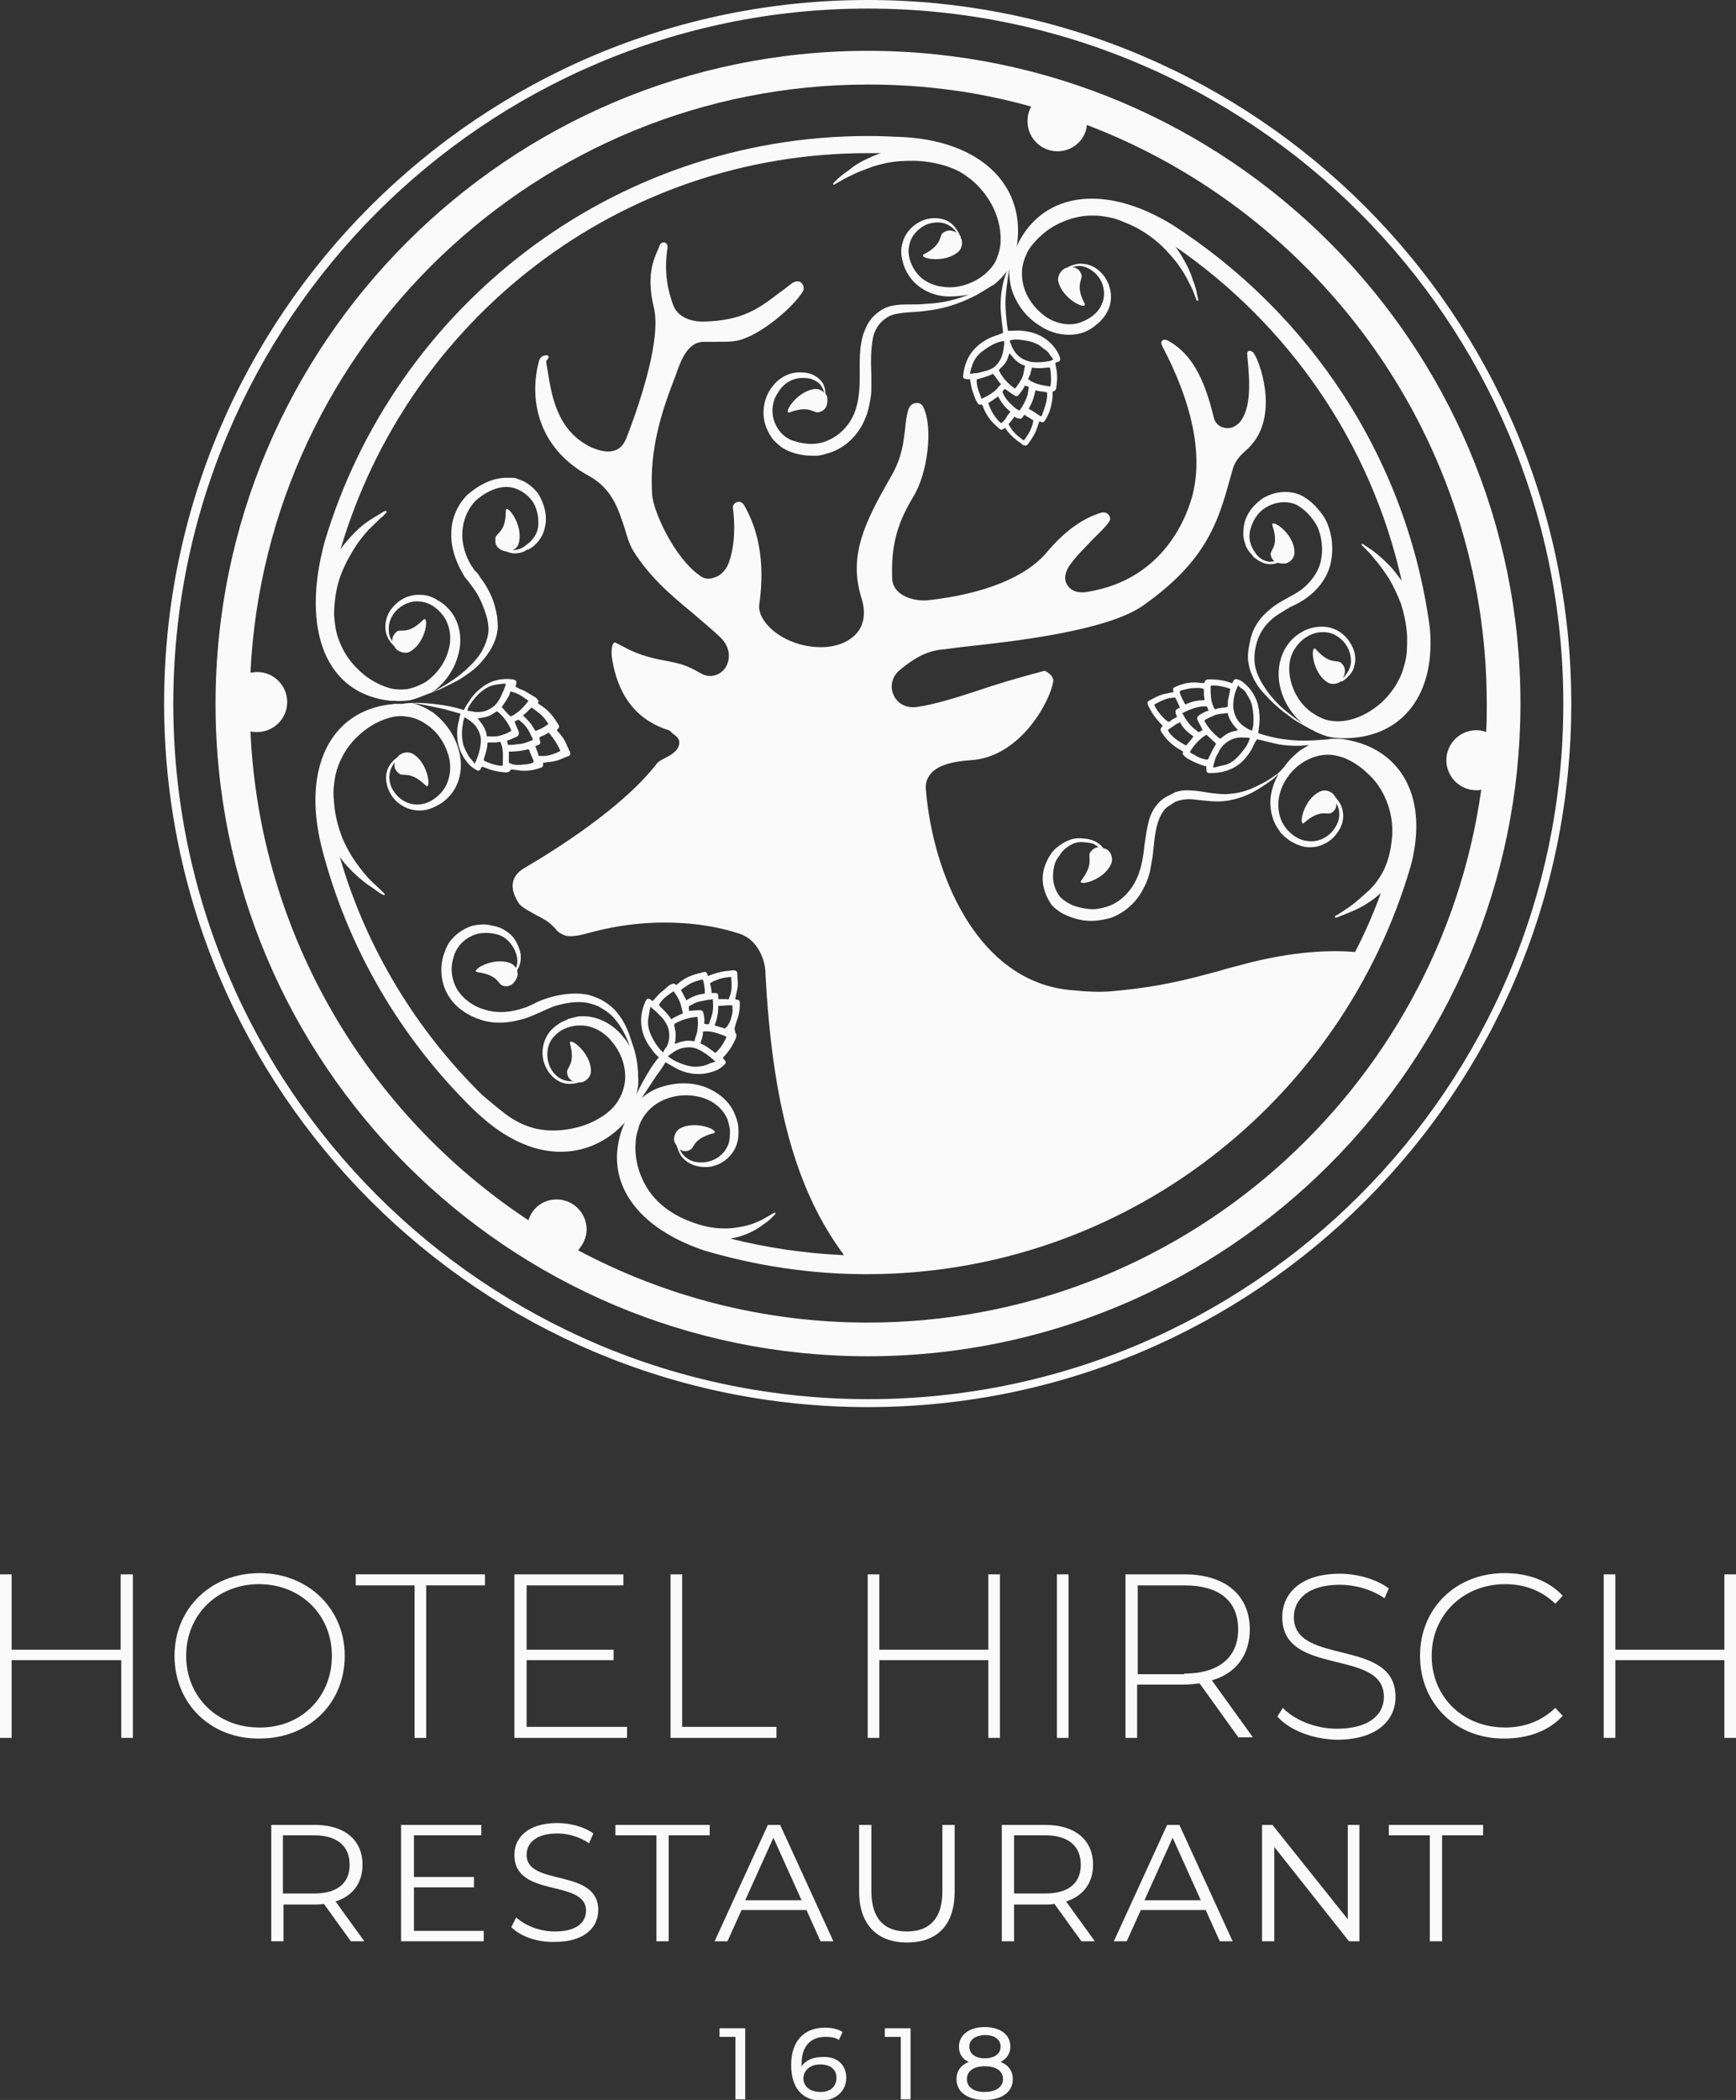 <?xml version="1.0" encoding="utf-8"?>
<!-- Generator: Adobe Illustrator 20.1.0, SVG Export Plug-In . SVG Version: 6.00 Build 0)  -->
<svg version="1.1" id="Ebene_1" xmlns="http://www.w3.org/2000/svg" xmlns:xlink="http://www.w3.org/1999/xlink" x="0px" y="0px"
	 viewBox="0 0 283.5 342.8" style="enable-background:new 0 0 283.5 342.8;" xml:space="preserve">
<rect x="0" y="0" width="283.5" height="342.8" fill="#333333" stroke="none"/>
<style type="text/css">
	.st0{fill:#FAFAFA;}
</style>
<g>
	<g>
		<g>
			<path class="st0" d="M141.7,229.7c-63.3,0-114.9-51.5-114.9-114.9S78.4,0,141.7,0c63.3,0,114.9,51.5,114.9,114.9
				S205.1,229.7,141.7,229.7z M141.7,1.4C79.2,1.4,28.3,52.3,28.3,114.9s50.9,113.5,113.5,113.5c62.6,0,113.5-50.9,113.5-113.5
				S204.3,1.4,141.7,1.4z"/>
		</g>
		<path class="st0" d="M78,158.7c-1.4-0.2,2.7-2.7,5.5-1.4c0.8,0.4,1.3,1.5,0.9,2.3c-0.3,0.8-1.1,1.7-2.3,1.3
			C81.3,160.7,81.5,159.2,78,158.7z"/>
		<path class="st0" d="M207.8,85.8c-0.4-1.3,3.6,1.2,3.6,4.4c0,0.9-0.8,1.8-1.7,1.8c-0.9,0-2-0.2-2.2-1.5
			C207.5,89.6,208.9,89.2,207.8,85.8z"/>
		<path class="st0" d="M233.5,102.5c-3.7-27.7-19.7-51.5-42.2-65.9c-11.4-6.9-21.5-5-25.4,3.9c0,0.1-0.1,0.2-0.1,0.3
			c0,0.1-0.1,0.1-0.1,0.2l0,0.1c-0.1,0.3-0.2,0.6-0.3,0.9c0,0,0,0,0-0.1c-0.8,2-2,4-2,8.2c0,1,0.4,4,0.4,4.1c0,0.1,0,0.1-0.1,0.2
			c-0.5,0.2-0.9,0.3-1.4,0.5c-1.1,0.4-2.1,1-3,1.9c-1.2,1.2-1.8,2.7-2,4.4c-0.1,0.5,0.1,0.7,0.7,0.7c0.1,0,0.3,0,0.4,0
			c0.1,0.5,0.2,1.1,0.3,1.6c0.2,0.6,0.4,1.1,0.6,1.7c0.1,0.2,0.3,0.5,0.4,0.7c0.2,0.2,0.3,0.2,0.6,0.1c0.1,0.1,0.1,0.2,0.2,0.3
			c0.5,1.4,1.3,2.5,2.4,3.4c0.1,0.1,0.2,0.2,0.3,0.3c0.3,0.2,0.4,0.2,0.7,0c0.1-0.1,0.2-0.1,0.2-0.2c0,0,0,0,0,0
			c0.6,0.9,1.3,1.6,2.1,2.2c0.3,0.2,0.6,0.4,0.8,0.6c0.1,0.1,0.2,0.1,0.3,0.1c0.2,0.1,0.4,0,0.5-0.1c0.5-0.7,1.1-1.5,1.4-2.3
			c0.2-0.5,0.3-0.9,0.5-1.4c0-0.1,0-0.1,0.1-0.1c0.1,0,0.2,0.1,0.3,0.1c0.2,0.1,0.4,0,0.5-0.2c0.7-1,1-2,1.2-3.2
			c0.1-0.5,0.1-0.9,0.1-1.4c0-0.1,0-0.2,0.1-0.2c0.3-0.1,0.5-0.3,0.5-0.7c0.2-1.2,0.2-2.3-0.1-3.5c0,0,0-0.1,0-0.1
			c-0.1-0.4-0.1-0.4,0.3-0.5c0.4-0.1,0.5-0.3,0.4-0.7c-0.2-0.7-0.6-1.3-1-1.8c-1.3-1.6-3.1-2.4-5.1-2.6c-0.7-0.1-1.4,0-2.1,0
			c-0.1,0-0.2,0-0.3,0c-0.2-1.2-0.4-3.3-0.4-4.5c0-1.9,0.4-4,0.6-5.6c0,1.1,0.1,2.2,0.4,3.3c0.8,2.5,2.4,4.6,4.5,5.9
			c2,1.4,4.6,1.9,6.8,1.3c1.1-0.3,2-0.9,2.8-1.6c0.8-0.7,1.4-1.5,1.8-2.5c0.7-1.9,0.2-3.8-0.7-5.1c-0.9-1.3-2.2-2-3.3-2.1
			c-1.1-0.2-2,0.2-2.5,0.4c-0.2,0.1-0.3,0.2-0.4,0.2c0,0,0,0,0,0c-0.8,0.2-1.5,1.2-1.4,2.1c0.6,3.1,4.9,5,4.3,3.7
			c-1.6-3.1-0.2-3.8-0.5-4.7c-0.3-0.8-0.8-1.1-1.5-1.2c0.5-0.1,1.1-0.3,1.8-0.1c0.9,0.2,2,0.9,2.7,2c0.7,1.1,1,2.8,0.3,4.2
			c-0.6,1.5-2.2,2.6-4,3.1c-1.8,0.4-3.8-0.1-5.4-1.3c-1.6-1.2-2.9-3-3.4-5c-0.2-1-0.3-2-0.1-3.1c0.2-1,0.6-2,1.1-2.8
			c1.2-1.7,2.9-3.2,4.8-4.1c1.9-0.9,3.9-1.4,5.9-1.3c1,0,2,0.2,2.9,0.4c0.9,0.2,1.9,0.7,2.7,1c1.8,0.8,3.3,1.8,4.6,2.9
			c1.3,1.1,2.3,2.3,3.2,3.4c0.8,1.1,1.5,2.2,1.9,3.1c0.5,0.9,0.8,1.6,1,2.2c0.2,0.5,0.3,0.8,0.3,0.8l0,0c0,0.1,0.1,0.1,0.2,0.1
			c0.1,0,0.1-0.1,0.1-0.2c0,0-0.1-0.3-0.2-0.8c-0.1-0.6-0.3-1.4-0.7-2.4c-0.3-1-0.8-2.2-1.6-3.5c-0.3-0.6-0.8-1.3-1.2-1.9
			c18.4,12.7,31.9,32,36.9,54.5c-0.3-0.4-0.6-0.8-0.9-1.2c-0.9-1.2-1.9-2.1-2.7-2.8c-0.8-0.7-1.5-1.2-2-1.5
			c-0.5-0.3-0.7-0.5-0.7-0.5c-0.1,0-0.1,0-0.2,0c-0.1,0.1-0.1,0.1,0,0.2l0,0c0,0,0.2,0.2,0.6,0.6c0.4,0.4,1,1,1.6,1.8
			c0.7,0.8,1.4,1.8,2.2,3c0.7,1.2,1.4,2.6,2,4.2c0.5,1.6,0.9,3.4,1,5.3c0,0.9,0,2-0.1,2.9c-0.1,1-0.4,1.9-0.7,2.9
			c-0.7,1.9-1.9,3.6-3.4,5c-1.6,1.4-3.5,2.5-5.6,2.9c-1,0.2-2,0.2-3,0c-1-0.2-1.9-0.7-2.8-1.3c-1.7-1.2-2.9-3.1-3.4-5.1
			c-0.5-2-0.3-4,0.8-5.5c1-1.5,2.7-2.5,4.3-2.5c1.6-0.1,3,0.8,3.8,1.9c0.8,1.1,1,2.3,0.9,3.3c-0.2,1-0.7,1.6-1,2
			c-0.1,0.1-0.2,0.2-0.3,0.3c0.4-0.7,0.6-1.7-0.3-2.5c-0.7-0.6-1.8,0.4-4.1-2.2c-0.9-1-0.8,3.7,1.9,5.4c0.6,0.4,1.6,0.3,2.2-0.2
			c0,0,0,0,0,0c0,0.1,0.1,0.1,0.2,0c0,0,0.1,0,0.2-0.1c0.1-0.1,0.3-0.2,0.5-0.4c0.4-0.4,1.1-1,1.3-2.1c0.3-1.1,0.1-2.5-0.8-3.8
			c-0.8-1.3-2.4-2.5-4.5-2.5c-1,0-2,0.2-3,0.7c-0.9,0.5-1.8,1.1-2.5,2.1c-1.4,1.8-1.9,4.4-1.4,6.8c0.5,2.4,1.8,4.6,3.8,6.3
			c-1.1-0.8-2.7-2-3.6-2.8c-0.6-0.6-1.5-1.5-2.2-2.5c-0.7-1-1.5-2.2-1.9-3.6c-0.4-1.4-0.3-3,0.2-4.6c0.5-1.6,1.5-3,3-4.1
			c0.7-0.5,1.6-1,2.4-1.5c0.9-0.4,1.9-0.9,2.8-1.6c1.8-1.3,3.3-3.3,3.8-5.5c0.5-2.3,0.3-4.6-0.6-6.7c-0.5-1.1-1.2-1.9-1.9-2.7
			c-0.8-0.8-1.7-1.5-2.7-1.9c-2.1-0.8-4.5-0.3-6.1,0.8c-0.8,0.6-1.5,1.3-2,2.1c-0.5,0.8-0.8,1.6-0.9,2.5c-0.1,0.9-0.1,1.7,0.2,2.5
			c0.2,0.8,0.6,1.4,1.1,1.9c0.1,0.1,0.2,0.3,0.3,0.4c0.1,0.1,0.2,0.2,0.4,0.3c0.3,0.2,0.5,0.4,0.8,0.5c0.5,0.3,1.1,0.4,1.6,0.4
			c1,0,1.7-0.5,2-0.8c0.2-0.2,0.3-0.3,0.4-0.4c0.1-0.1,0.1-0.1,0.1-0.1s-0.1,0-0.2,0.1c-0.1,0.1-0.2,0.2-0.5,0.3
			c-0.4,0.2-1.1,0.5-2,0.5c-0.9-0.1-1.8-0.6-2.4-1.6c-0.7-1-1.1-2.3-0.7-3.7c0.4-1.4,1.2-2.8,2.6-3.6c1.3-0.8,3.1-1.1,4.7-0.5
			c1.5,0.7,2.9,2.2,3.7,3.8c0.7,1.7,0.9,3.7,0.5,5.5c-0.4,1.8-1.6,3.4-3.1,4.6c-0.8,0.6-1.6,1-2.5,1.5c-0.9,0.5-1.8,1-2.6,1.7
			c-1.7,1.3-2.9,3.1-3.3,5c-0.2,1-0.4,1.8-0.4,2.8c0,0.9,0.2,1.8,0.5,2.6c0.6,1.6,1.5,2.8,2.4,3.7c0.9,1,1.7,1.7,2.4,2.3
			c0.7,0.6,1.8,1.3,2.1,1.6c0.4,0.3,3.1,1.8,3.1,1.8s-0.1,0-0.1-0.1c0.8,0.5,1.6,0.8,2.5,1.1c0.8,0.2,1.6,0.3,2.5,0.3l0.1,0
			c0,0,0.1,0,0.1,0c0.2,0,0.5,0,0.7,0C229,120.2,234.5,113.4,233.5,102.5z M158.4,61C158.4,61,158.3,61,158.4,61
			c0.1-0.6,0.3-1.2,0.5-1.7c0.2-0.5,0.5-1,0.9-1.4c0.7-0.7,1.5-1.2,2.4-1.7c0.5-0.2,0.9-0.4,1.5-0.5c0.1,0,0.2,0,0.3,0
			c0,0.4,0,0.7-0.1,1.1c-0.1,1-0.4,1.9-1.1,2.7c-0.5,0.6-1.2,0.9-2,1.1c-0.4,0.1-0.8,0.2-1.2,0.3C159.2,60.9,158.8,61,158.4,61z
			 M160.3,65.1c-0.1-0.3-0.2-0.5-0.3-0.8c-0.3-0.7-0.5-1.4-0.5-2.2c0-0.1,0-0.2,0.1-0.2c0.1,0,0.3-0.1,0.4-0.1
			c0.7-0.2,1.4-0.4,2-0.7c0.2-0.1,0.2-0.1,0.3,0.1c0,0,0,0.1,0.1,0.1c0.3,0.4,0.5,0.7,0.8,1.1c0.1,0.1,0.1,0.2,0.2,0.2
			c0.1,0.1,0.1,0.1,0,0.2c-0.2,0.2-0.4,0.4-0.5,0.6C162.1,64.2,161.2,64.7,160.3,65.1z M163.6,69c-0.1,0.1-0.1,0.1-0.2,0
			c-0.2-0.2-0.4-0.3-0.5-0.5c-0.7-0.8-1.2-1.7-1.5-2.7c0.6-0.4,1.1-0.7,1.6-1.1c0.5,1,1.1,1.8,2,2.5c-0.1,0.2-0.2,0.3-0.4,0.5
			C164.3,68.3,164,68.7,163.6,69z M163.7,64c0.1-0.2,0.2-0.4,0.4-0.5c0.1,0,0.1,0.1,0.2,0.1c0.4,0.3,0.8,0.6,1.3,0.9
			c0.4,0.3,0.6,0.2,0.9-0.2c0.3-0.4,0.7-0.9,0.9-1.4c0.2,0.1,0.3,0.2,0.5,0.2c0.1,0,0.1,0.1,0.1,0.2c-0.1,0.4-0.1,0.8-0.2,1.2
			c-0.3,0.9-0.7,1.7-1.3,2.5c0,0,0,0-0.1,0c-0.2-0.1-0.3-0.2-0.5-0.3c-0.7-0.6-1.4-1.2-1.9-2.1c-0.1-0.2-0.2-0.4-0.3-0.6
			C163.7,64.1,163.7,64.1,163.7,64z M168.7,68.9c-0.2,1.1-0.8,2.1-1.5,3c-0.1-0.1-0.2-0.1-0.3-0.2c-0.8-0.6-1.6-1.3-2.1-2.3
			c-0.1-0.1-0.1-0.2,0-0.3c0.3-0.3,0.6-0.7,0.8-1c0-0.1,0.1-0.1,0.2,0c0.2,0.1,0.3,0.2,0.5,0.2c0.3,0.1,0.5,0.1,0.7-0.2
			c0.1-0.1,0.2-0.3,0.3-0.4c0.1,0,0.1,0.1,0.1,0.1c0.3,0.2,0.7,0.4,1,0.6c0.1,0.1,0.2,0.1,0.3,0.2C168.8,68.6,168.7,68.8,168.7,68.9
			z M170.6,66.5c-0.1,0.4-0.3,0.8-0.4,1.2c-0.1,0.3-0.2,0.3-0.5,0.1c-0.5-0.3-1-0.7-1.6-1c0,0-0.1-0.1-0.1-0.1c0.6-1,0.9-2,1.1-3
			c0.3,0.1,0.7,0.2,1,0.2c0.2,0,0.4,0.1,0.7,0.1c0.1,0,0.2,0.1,0.2,0.2c0,0.2,0,0.4,0,0.6C170.9,65.5,170.8,66,170.6,66.5z
			 M171.6,62.7c0,0.1-0.1,0.3-0.1,0.4c-1.3-0.2-2.6-0.4-3.6-1.2c0.1-0.3,0.2-0.5,0.3-0.7c0.1-0.2,0.1-0.5,0.2-0.7
			c0-0.1,0.1-0.3,0.1-0.4c0,0,0.1-0.1,0.1-0.1c0.4,0.1,0.8,0.1,1.3,0.1c0.5,0,0.9-0.1,1.4-0.1c0.1,0,0.2,0,0.2,0.1
			C171.6,60.9,171.7,61.8,171.6,62.7z M165.2,55.5c0.5-0.1,1.1-0.1,1.6,0c0.8,0.1,1.6,0.2,2.4,0.6c0.6,0.2,1,0.7,1.5,1
			c0.3,0.2,0.6,0.5,0.8,0.9c0.1,0.2,0.3,0.3,0.4,0.5c0,0,0.1,0.1,0.1,0.2c-0.2,0.1-0.3,0.1-0.4,0.2c-1,0.2-2,0.3-3,0.2
			c-0.7-0.1-1.3-0.3-1.9-0.7c-1-0.7-1.4-1.6-1.8-2.7C165,55.5,165.1,55.5,165.2,55.5z M164.7,58.1c0-0.1,0.1-0.3,0.2-0.4
			c0.7,0.9,1.4,1.7,2.5,2c-0.2,0.7-0.2,1.4-0.5,2c-0.3,0.6-0.7,1.2-1.1,1.7c0,0-0.1,0-0.1,0c-1-0.7-1.9-1.6-2.5-2.8
			c-0.1-0.1-0.1-0.2,0-0.3c0.2-0.2,0.4-0.4,0.7-0.7C164.3,59.2,164.5,58.7,164.7,58.1z"/>
		<path class="st0" d="M148,22.4c-2.1-0.1-4.1-0.2-6.2-0.2c-41.9,0-77.4,28-88.8,66.3c-3.9,14.5,0.3,24.8,10.8,25.9
			c0.1,0,0.2,0,0.4,0c0.1,0,0.1,0,0.2,0l0.1,0c0.8,0.1,1.7,0,2.5-0.1c0.8-0.2,1.6-0.5,2.3-0.8c0.6-0.2,1.8-0.7,2.6-1
			c0.8-0.4,1.9-0.9,3-1.5c1.1-0.7,2.4-1.5,3.5-2.7c1.1-1.2,2.2-2.7,2.7-4.6c0.1-0.5,0.2-1,0.2-1.5c0-0.5-0.1-1-0.1-1.5
			c-0.2-1-0.4-2-0.8-3c-0.4-1-0.9-1.9-1.5-2.8c-0.3-0.4-0.6-0.8-0.9-1.3L77.4,93c-0.1-0.2-0.2-0.4-0.4-0.6c-1-1.7-1.6-3.6-1.5-5.5
			c0.1-1.9,0.8-3.7,2.1-5.1c1.3-1.2,3.1-2.2,4.8-2.3c1.7-0.1,3.3,0.8,4.3,2c1,1.2,1.3,2.9,1.2,4.3c-0.1,1.4-1,2.5-2,3.2
			c-0.7,0.6-1.5,0.8-2.2,0.8c0.5-0.2,0.9-0.6,1-1.1c0.9-3-2.1-6.7-2.1-5.3c0,3.5-1.5,3.5-1.7,4.4c0,0.1,0,0.1,0,0.2c0,0,0,0,0,0
			s0,0,0,0.1c-0.1,1.2,0.8,1.7,1.6,1.9c0,0,0.1,0,0.1,0c0.1,0,0.2,0.1,0.3,0.1c0.5,0.2,1,0.3,1.6,0.2c0.3,0,0.6-0.1,0.9-0.2
			c0.2-0.1,0.3-0.1,0.4-0.2c0.1-0.1,0.3-0.2,0.5-0.2c1.2-0.6,2.4-2,2.7-3.7c0.2-0.8,0.2-1.8,0-2.7c-0.2-0.9-0.6-1.9-1.1-2.7
			c-0.6-0.8-1.4-1.5-2.3-2c-0.5-0.2-1-0.4-1.5-0.6L83.6,78l-0.2,0l-0.2,0c-0.3,0-0.6,0-0.9,0c-1.2,0.1-2.2,0.4-3.2,0.9
			c-1,0.5-1.9,1.1-2.8,1.9c-1.6,1.6-2.6,3.9-2.6,6.2c-0.1,2.3,0.7,4.6,1.8,6.5c0.1,0.2,0.3,0.5,0.4,0.7l0.5,0.6
			c0.3,0.4,0.6,0.8,0.9,1.2c0.6,0.8,1,1.6,1.4,2.5c0.7,1.7,1.3,3.5,1,5.1c-0.3,1.6-1.1,3.1-2.1,4.2c-2,2.3-4.3,3.7-5.9,4.6
			c-0.3,0.2-0.7,0.4-1.1,0.6c2.1-1.5,3.6-3.7,4.2-6c0.7-2.3,0.4-4.9-0.9-6.8c-0.7-1-1.5-1.7-2.4-2.2c-0.9-0.6-1.9-0.9-2.9-0.9
			c-2-0.1-3.7,1-4.6,2.2c-1,1.2-1.2,2.7-1,3.8c0.2,1.1,0.8,1.8,1.2,2.2c0.1,0.1,0.2,0.2,0.2,0.2c0,0.1,0.1,0.1,0.1,0.2
			c0.4,0.7,1.7,1.1,2.4,0.7c2.8-1.5,3.2-6.2,2.2-5.2c-2.5,2.5-3.6,1.4-4.3,1.9c-0.6,0.5-0.8,1.1-0.7,1.6c-0.3-0.4-0.6-1-0.6-1.7
			c-0.1-1,0.2-2.2,1.1-3.2c0.9-1,2.4-1.8,4-1.6c1.6,0.1,3.2,1.3,4.1,2.8c0.9,1.6,1.1,3.6,0.4,5.6c-0.6,1.9-2,3.7-3.7,4.8
			c-0.9,0.5-1.9,0.9-2.9,1.1c-1,0.1-2,0.1-3-0.2c-2-0.6-3.9-1.8-5.3-3.3c-1.5-1.5-2.5-3.3-3.1-5.2c-0.3-1-0.4-1.9-0.5-2.9
			c-0.1-0.9,0-2,0.1-2.9c0.2-1.9,0.7-3.7,1.4-5.2c0.7-1.6,1.5-2.9,2.3-4.1c0.8-1.1,1.6-2.1,2.4-2.8c0.7-0.7,1.3-1.3,1.7-1.6
			c0.4-0.4,0.6-0.6,0.6-0.6l0,0c0,0,0.1-0.1,0-0.2c0-0.1-0.1-0.1-0.2-0.1c0,0-0.3,0.1-0.7,0.4c-0.5,0.3-1.2,0.7-2.1,1.3
			c-0.9,0.6-1.9,1.5-2.9,2.6c-0.5,0.6-1.1,1.2-1.6,2C66.7,52.1,101.1,25,141.7,25c0.7,0,1.5,0,2.2,0c-0.7,0.2-1.4,0.5-2,0.8
			c-1.4,0.6-2.5,1.3-3.3,2c-0.9,0.6-1.5,1.1-1.9,1.5c-0.4,0.4-0.6,0.6-0.6,0.6c0,0-0.1,0.1,0,0.2c0,0.1,0.1,0.1,0.2,0l0,0
			c0,0,0.3-0.2,0.7-0.4c0.5-0.3,1.2-0.7,2.1-1.1c0.9-0.5,2.1-0.9,3.4-1.4c1.3-0.4,2.9-0.8,4.6-0.9c1.7-0.1,3.5-0.1,5.4,0.3
			c0.9,0.2,1.9,0.4,2.8,0.8c0.9,0.3,1.8,0.8,2.6,1.4c1.6,1.1,3,2.7,4,4.5c1,1.8,1.6,4,1.5,6.1c0,1-0.3,2-0.7,3
			c-0.4,0.9-1.1,1.7-1.9,2.4c-1.6,1.3-3.7,2.1-5.7,2.1c-2,0-4-0.7-5.2-2.1c-1.2-1.4-1.8-3.3-1.4-4.8c0.3-1.6,1.5-2.7,2.7-3.3
			c1.2-0.5,2.5-0.5,3.4-0.1c0.9,0.4,1.4,1,1.6,1.4c-0.6-0.4-1.3-0.6-2.2,0c-0.7,0.5,0,1.9-3.1,3.5c-1.2,0.6,3.4,1.7,5.7-0.5
			c0.5-0.5,0.7-1.5,0.3-2.2c0,0,0,0,0-0.1c0,0,0-0.1-0.1-0.2c-0.1-0.1-0.1-0.3-0.3-0.6c-0.3-0.5-0.8-1.3-1.7-1.8
			c-1-0.5-2.4-0.7-3.9-0.2c-1.4,0.5-3,1.8-3.5,3.7c-0.3,1-0.3,2,0,3c0.2,1,0.7,2,1.4,2.9c1.4,1.8,3.8,2.9,6.2,2.9
			c1,0,2.1-0.1,3.2-0.3c-1.8,0.7-4.1,1.4-7,1.5c-0.8,0.1-1.7,0.1-2.6,0.1c-0.9,0-1.9,0-2.9,0.2c-1,0.2-2.1,0.8-2.9,1.6
			c-0.9,0.8-1.4,1.9-1.8,3c-0.7,2.2-0.6,4.5-0.6,6.7c0,2.2-0.1,4.3-0.9,6.3c-0.8,1.9-2.3,3.5-4.1,4.3c-1.7,0.9-3.9,0.8-5.7,0.2
			c-1.8-0.5-3-2.1-3.4-3.7c-0.2-0.8-0.2-1.7,0-2.5c0.1-0.4,0.2-0.8,0.4-1.1c0.1-0.2,0.2-0.4,0.3-0.5c0.1-0.2,0.2-0.3,0.3-0.5
			c0.9-1.3,2.2-1.9,3.5-2c0.6,0,1.3,0,1.8,0.2c0.5,0.2,1,0.5,1.3,0.8c0.4,0.5,0.6,1,0.7,1.4c-0.4-0.4-0.9-0.6-1.4-0.6
			c-3.1,0.2-5.5,4.3-4.2,3.8c3.3-1.2,3.8,0.2,4.7,0c1.3-0.3,1.5-1.4,1.4-2.3c0-0.3-0.1-0.5-0.3-0.7c0-0.5-0.1-1.3-0.6-2
			c-0.3-0.4-0.8-0.8-1.4-1.1c-0.6-0.3-1.3-0.4-2-0.4c-1.5-0.1-3.3,0.6-4.5,2.1c-1.2,1.4-1.9,3.5-1.5,5.7c0.2,1.1,0.7,2.1,1.4,3.1
			l0.3,0.3c0.1,0.1,0.1,0.1,0.2,0.2l0.2,0.2c0.2,0.2,0.5,0.4,0.7,0.6c0.5,0.3,1,0.6,1.6,0.8c1.1,0.4,2.3,0.6,3.5,0.6
			c0.3,0,0.6,0,0.9,0l0.5-0.1l0.4-0.1c0.6-0.2,1.2-0.3,1.8-0.6c2.3-1,4.1-3,5-5.3c0.5-1.1,0.7-2.3,0.9-3.5c0.1-0.6,0.1-1.2,0.1-1.8
			l0-0.4l0-0.5l0-0.8c-0.1-2.2-0.1-4.4,0.3-6.3c0.2-0.9,0.7-1.8,1.3-2.4c0.7-0.7,1.4-1.1,2.2-1.3c1.7-0.4,3.7-0.3,5.4-0.6
			c3.5-0.4,6.1-1.6,7.9-2.5c0.9-0.5,1.5-0.9,2-1.2c0.2-0.1,0.3-0.2,0.5-0.3c0.1-0.1,0.2-0.1,0.2-0.1s0,0,0,0
			c0.1-0.1,0.2-0.1,0.3-0.2c1-0.8,1.9-1.8,2.6-3c0.4-0.7,0.7-1.5,0.9-2.3l0-0.1c0-0.1,0-0.1,0-0.2c0-0.1,0-0.2,0.1-0.3
			C167.7,30.9,160.9,23.3,148,22.4z"/>
		<path class="st0" d="M120.2,167c0.4-1.1,0.7-2.2,0.6-3.4c0-0.2-0.1-0.4-0.4-0.4c-0.1,0-0.2,0-0.3-0.1c0-0.1,0-0.1,0-0.2
			c0.1-0.5,0.2-0.9,0.3-1.4c0.2-0.9,0-1.8,0-2.7c0-0.2-0.2-0.3-0.4-0.4c-0.1,0-0.2,0-0.3,0c-0.3,0-0.7,0.1-1,0.1c-1,0.1-2,0.4-3,0.8
			c0,0,0,0-0.1,0c0-0.1-0.1-0.2-0.1-0.3c-0.1-0.3-0.3-0.4-0.6-0.3c-0.1,0-0.3,0-0.4,0.1c-1.4,0.3-2.7,0.8-3.8,1.8
			c-0.1,0.1-0.2,0.1-0.3,0.2c-0.2-0.2-0.3-0.3-0.6-0.2c-0.2,0.1-0.5,0.2-0.7,0.4c-0.5,0.4-0.9,0.8-1.4,1.2c-0.4,0.4-0.7,0.8-1.1,1.2
			c-0.1,0-0.2-0.1-0.3-0.2c-0.5-0.3-0.7-0.2-0.9,0.3c-0.7,1.5-0.9,3.1-0.5,4.8c0.3,1.2,0.9,2.2,1.6,3.1c0.3,0.4,0.6,0.8,1,1.1
			c0.1,0.1,0.1,0.1,0,0.2c-0.1,0.1-0.8,1-1.3,1.8c-0.8,1.3-1.6,2.7-2.3,4.2c0.3-1,0.4-2,0.3-3c0-0.1,0-0.3,0-0.4c0,0,0-0.1,0-0.3
			c-0.1-0.5,0-1-0.4-2.8c-0.2-0.9-0.6-2-1-3.2c-0.4-1.2-1.1-2.6-2.1-3.8c-0.5-0.6-1.2-1.2-2-1.7c-0.8-0.5-1.6-0.8-2.6-1.1
			c-1.9-0.4-3.9-0.2-5.9,0.3c-1,0.3-2,0.6-2.9,1.1c-0.4,0.2-0.9,0.4-1.3,0.6c-0.4,0.1-0.9,0.3-1.3,0.4c-1.8,0.5-3.8,0.6-5.6,0
			c-1.8-0.5-3.4-1.7-4.4-3.2c-0.9-1.5-1.2-3.4-0.7-5.1c0.4-1.7,1.5-3,3-3.7c1.4-0.7,3.1-0.6,4.4-0.2c1.3,0.4,2.2,1.5,2.7,2.6
			c0.5,1.1,0.5,2.2,0.1,2.9c-0.4,0.8-1,1.2-1.4,1.4c-0.2,0.1-0.4,0.2-0.5,0.2c-0.1,0-0.2,0.1-0.2,0.1s0.1,0,0.2,0
			c0.1,0,0.3-0.1,0.5-0.2c0.5-0.2,1.2-0.5,1.7-1.3c0.5-0.8,0.8-2.1,0.3-3.4c-0.2-0.6-0.5-1.3-1-1.9c-0.5-0.6-1.2-1.1-2-1.5
			c-0.8-0.3-1.7-0.5-2.6-0.6c-0.9,0-1.9,0.1-2.8,0.5c-0.9,0.4-1.8,1-2.5,1.8c-0.4,0.4-0.7,0.8-0.9,1.3l-0.2,0.4l-0.1,0.3
			c-0.1,0.3-0.2,0.5-0.3,0.8c-0.6,2.1-0.4,4.5,0.8,6.5c1.2,2,3.2,3.3,5.4,4c2.2,0.7,4.5,0.5,6.6-0.1c0.5-0.1,1-0.3,1.5-0.5
			c0.5-0.2,0.9-0.4,1.4-0.6c0.9-0.4,1.7-0.8,2.6-1.1c1.7-0.5,3.6-0.8,5.2-0.5c0.8,0.2,1.6,0.4,2.2,0.8c0.7,0.4,1.3,0.8,1.8,1.3
			c1,1,1.8,2.3,2.3,3.4c0.3,0.6,0.5,1.2,0.7,1.7c-0.4-0.8-1-1.5-1.6-2.2c-1.7-1.8-4-2.9-6.3-2.8c-0.3,0-0.6,0-0.9,0.1
			c-0.3,0.1-0.6,0.1-0.8,0.2l-0.4,0.1c-0.1,0-0.1,0-0.2,0.1l-0.2,0.1c-0.2,0.1-0.5,0.2-0.7,0.3c-0.9,0.5-1.8,1.2-2.3,2
			c-1.1,1.7-1.1,3.7-0.5,5.1c0.6,1.5,1.7,2.4,2.7,2.8c1.1,0.4,2,0.2,2.5,0.1c0.1,0,0.2-0.1,0.3-0.1c0.1,0,0.1,0,0.2,0
			c0.9,0,1.8-0.9,1.8-1.8c0.1-3.1-3.8-5.9-3.4-4.5c0.9,3.4-0.6,3.8-0.5,4.7c0.1,0.8,0.5,1.2,1,1.4c-0.5,0-1.1,0-1.8-0.3
			c-0.9-0.4-1.8-1.3-2.2-2.6c-0.4-1.3-0.3-3,0.7-4.2c0.5-0.6,1.2-1.2,2-1.5c0.2-0.1,0.4-0.2,0.6-0.2l0.2-0.1c0,0,0.1,0,0.1,0
			l0.4-0.1c0.5-0.1,0.8-0.1,1.3-0.1c1.8,0,3.7,1,5,2.6c1.3,1.5,2.2,3.6,2.2,5.7c0,2.1-0.9,4.1-2.4,5.5c-1.5,1.4-3.6,2.4-5.7,2.9
			c-2.1,0.5-4.2,0.6-6.2,0.2c-2-0.4-3.7-1.3-5.2-2.4c-1.3-1-2.6-2.1-3.8-3.1c-10.8-10.6-19-24-23.3-38.9c0.5,0.7,1,1.3,1.5,1.8
			c1,1.1,2,1.9,2.9,2.6c0.9,0.6,1.6,1.1,2,1.4c0.5,0.3,0.7,0.4,0.7,0.4c0.1,0,0.1,0,0.2,0c0.1-0.1,0-0.1,0-0.2l0,0
			c0,0-0.2-0.2-0.6-0.6c-0.4-0.4-1-0.9-1.7-1.6c-0.7-0.7-1.5-1.7-2.3-2.8c-0.8-1.1-1.6-2.5-2.3-4.1c-0.6-1.6-1.1-3.3-1.3-5.3
			c-0.1-0.9-0.2-2-0.1-2.9c0.1-1,0.2-1.9,0.5-2.9c0.6-1.9,1.6-3.7,3.1-5.2c1.5-1.5,3.3-2.7,5.4-3.3c1-0.3,2-0.4,3-0.2
			c1,0.1,2,0.5,2.9,1.1c1.8,1.1,3.1,2.9,3.7,4.8c0.7,1.9,0.5,4-0.4,5.6c-0.9,1.5-2.6,2.7-4.1,2.8c-1.6,0.2-3.1-0.6-3.9-1.6
			c-0.9-1-1.2-2.2-1.1-3.2c0.1-1,0.6-1.7,0.9-2.1c0,0,0,0,0-0.1c-0.2,0.7-0.1,1.4,0.7,2c0.7,0.5,1.8-0.5,4.3,1.9
			c1,1,0.5-3.8-2.2-5.2c-0.8-0.4-1.9-0.1-2.4,0.6c0,0-0.1,0.1-0.1,0.1c-0.1,0.1-0.3,0.2-0.5,0.4c-0.4,0.4-1,1.1-1.2,2.2
			c-0.2,1.1,0.1,2.5,1,3.8c0.9,1.2,2.6,2.3,4.6,2.2c1,0,2-0.4,2.9-0.9c0.9-0.5,1.7-1.2,2.4-2.2c1.3-1.9,1.6-4.5,0.9-6.8
			c-0.6-2.3-2.1-4.5-4.2-6.1c-1.1-0.7-2.3-1.3-3.6-1.6c1.9,0.3,4.3,0.8,5.6,1.1c1.1,0.3,1.8,0.5,2.5,0.7c0,0.1,0,0.2-0.1,0.3
			c-0.1,0.7-0.3,1.3-0.4,2c-0.2,2,0.2,3.9,1.5,5.5c0.4,0.6,0.9,1,1.6,1.4c0.3,0.2,0.6,0.1,0.7-0.2c0.2-0.4,0.2-0.4,0.6-0.2
			c0,0,0.1,0,0.1,0c1.1,0.5,2.2,0.7,3.4,0.8c0.3,0,0.6-0.1,0.8-0.4c0-0.1,0.1-0.1,0.2-0.1c0.5,0.1,0.9,0.1,1.4,0.2
			c1.2,0.1,2.3-0.1,3.4-0.5c0.2-0.1,0.3-0.2,0.3-0.5c0-0.1,0-0.2,0-0.3c0.1,0,0.1,0,0.2,0c0.5-0.1,1-0.1,1.4-0.2
			c0.9-0.1,1.7-0.6,2.6-0.9c0.2-0.1,0.3-0.3,0.2-0.5c0-0.1,0-0.2-0.1-0.3c-0.1-0.3-0.3-0.6-0.4-0.9c-0.4-1-1-1.8-1.7-2.5
			c0,0,0,0,0,0c0.1-0.1,0.2-0.1,0.2-0.2c0.2-0.2,0.3-0.4,0.1-0.7c-0.1-0.1-0.1-0.2-0.2-0.3c-0.7-1.2-1.7-2.3-2.9-3
			c-0.1-0.1-0.2-0.2-0.3-0.2c0.2-0.2,0.2-0.4,0-0.6c-0.2-0.2-0.3-0.4-0.6-0.5c-0.5-0.3-1-0.6-1.5-0.9c-0.5-0.2-1-0.4-1.5-0.7
			c0-0.1,0-0.2,0.1-0.4c0.1-0.5,0-0.7-0.6-0.8c-1.7-0.2-3.3,0.1-4.7,1.1c-1,0.7-1.8,1.5-2.4,2.5c-0.3,0.4-0.5,0.8-0.8,1.3
			c0,0.1-0.1,0.1-0.2,0.1c-0.1-0.1-1.2-0.4-2.2-0.6c-2-0.4-5.6-0.8-7.7-0.4c0.1,0,0.1,0,0.2,0c-0.4,0-0.8,0-1.2,0l-0.1,0
			c0,0-0.1,0-0.1,0c-0.3,0-0.6,0.1-0.9,0.1c-9.5,1.2-14.3,10.2-11.1,23.2c4.2,16.5,12.9,31.2,24.7,42.8c2.3,2.2,4.5,3.9,6.7,5
			c0.7,0.4,1.5,0.7,2.2,1c6.5,2.4,12.2,0.3,15.8-3.6c0,0,0,0,0,0c0,0,0,0,0.1-0.1c0.1-0.2,0.3-0.3,0.4-0.5c0.1-0.1,0.2-0.2,0.2-0.3
			c0.2-0.2,0.3-0.4,0.5-0.7l0,0c0.2-0.3,0.4-0.6,0.5-0.9c-0.1,0.2-0.1,0.4-0.2,0.6c0.6-1.1,2.8-4.4,3.8-5.9c0.7-0.9,1.1-1.6,1.5-2.2
			c0.1,0.1,0.2,0.1,0.3,0.2c0.6,0.3,1.2,0.7,1.8,1c1.8,0.8,3.7,1,5.7,0.3c0.7-0.2,1.3-0.6,1.8-1.1c0.3-0.3,0.3-0.5,0-0.8
			c-0.3-0.3-0.3-0.3,0-0.6c0,0,0,0,0.1-0.1c0.8-0.9,1.4-1.9,1.8-2.9c0.1-0.3,0.1-0.6-0.1-0.8c-0.1-0.1-0.1-0.1,0-0.2
			C119.8,167.9,120.1,167.5,120.2,167z M82.1,125c-0.1,0-0.3,0-0.4,0c-0.9-0.1-1.8-0.4-2.6-0.8c-0.1-0.1-0.1-0.1-0.1-0.2
			c0.1-0.5,0.3-0.9,0.4-1.4c0.1-0.4,0.2-0.8,0.2-1.3c0,0,0.1-0.1,0.1-0.1c0.1,0,0.3,0,0.4,0c0.3,0,0.5,0,0.8,0
			c0.3,0,0.5-0.1,0.8-0.1C82.3,122.3,82.1,123.6,82.1,125z M81.6,120.1c-0.7,0.2-1.4,0.1-2.1,0.1c-0.1-1.1-0.7-2-1.5-2.9
			c0.2,0,0.3-0.1,0.5-0.1c0.6-0.1,1.2-0.2,1.7-0.5c0.3-0.2,0.5-0.3,0.8-0.5c0.1-0.1,0.2-0.1,0.3,0c1,0.8,1.7,1.9,2.2,3
			c0,0,0,0,0,0.1C82.9,119.7,82.3,119.9,81.6,120.1z M83.1,121.6c-0.1,0-0.2-0.1-0.2-0.2c0-0.2-0.1-0.4-0.1-0.5
			c0.5-0.1,1-0.4,1.5-0.6c0.4-0.2,0.5-0.4,0.4-0.9c-0.2-0.5-0.4-0.9-0.6-1.4c0-0.1,0-0.1-0.1-0.2c0.2-0.1,0.4-0.2,0.6-0.3
			c0,0,0.1,0,0.1,0c0.2,0.1,0.3,0.3,0.5,0.4c0.7,0.6,1.2,1.4,1.6,2.3c0.1,0.2,0.2,0.4,0.2,0.5c0,0,0,0,0,0.1
			c-0.9,0.4-1.8,0.7-2.7,0.7C83.9,121.6,83.5,121.6,83.1,121.6z M86.8,124.6c-0.4,0.1-0.8,0.2-1.3,0.2c-0.5,0.1-1.1,0.1-1.6,0
			c-0.2,0-0.4-0.1-0.6-0.2c-0.1,0-0.2-0.1-0.2-0.2c0-0.2,0-0.4,0-0.7c0-0.3,0-0.7,0-1c1.1,0,2.1-0.1,3.2-0.4c0,0,0,0.1,0.1,0.1
			c0.2,0.6,0.5,1.2,0.7,1.7C87.2,124.4,87.1,124.5,86.8,124.6z M91.4,122.3c0,0.1,0.1,0.2,0.1,0.3c-1,0.5-2.1,0.9-3.2,0.8
			c-0.1,0-0.3,0-0.3,0c-0.1-0.1-0.1-0.2-0.1-0.3c-0.1-0.4-0.3-0.7-0.4-1.1c0,0,0-0.1-0.1-0.2c0.2-0.1,0.3-0.1,0.5-0.2
			c0.3-0.1,0.4-0.3,0.3-0.6c0-0.2-0.1-0.3-0.1-0.5c0-0.1,0-0.1,0.1-0.2c0.4-0.2,0.8-0.3,1.2-0.6c0.1-0.1,0.2-0.1,0.3,0
			C90.4,120.5,90.9,121.3,91.4,122.3z M86.8,115.5c0.9,0.6,1.7,1.2,2.3,2c0.1,0.2,0.3,0.4,0.4,0.6c0.1,0.1,0,0.2-0.1,0.2
			c-0.4,0.3-0.9,0.6-1.4,0.8c-0.2,0.1-0.4,0.2-0.6,0.2c-0.5-1-1.2-1.8-2-2.5C85.9,116.4,86.3,116,86.8,115.5z M83.3,113
			c0-0.1,0.1-0.1,0.2-0.1c0.8,0.2,1.4,0.5,2.1,1c0.2,0.2,0.5,0.3,0.7,0.5c-0.6,0.8-1.3,1.6-2.1,2.1c-0.2,0.2-0.5,0.3-0.7,0.4
			c-0.1,0-0.1,0-0.2,0c-0.1-0.1-0.1-0.1-0.2-0.2c-0.3-0.3-0.6-0.6-0.9-1c0,0-0.1-0.1-0.1-0.1c-0.2-0.2-0.2-0.2,0-0.4
			c0.4-0.6,0.8-1.2,1.1-1.8C83.2,113.3,83.3,113.1,83.3,113z M76.4,115.7c0.2-0.5,0.5-0.9,0.8-1.3c0.6-0.8,1.3-1.5,2.1-2
			c0.5-0.3,1-0.5,1.5-0.6c0.6-0.1,1.2-0.2,1.7-0.2c0,0,0,0,0.1,0.1c-0.1,0.4-0.3,0.8-0.4,1.1c-0.2,0.4-0.3,0.7-0.5,1.1
			c-0.4,0.7-0.8,1.3-1.5,1.7c-0.9,0.6-1.8,0.7-2.8,0.6c-0.3-0.1-0.7-0.1-1.1-0.2C76.4,115.9,76.4,115.8,76.4,115.7z M75.5,118.8
			c0.1-0.5,0.1-1.1,0.3-1.5c0-0.1,0.1-0.1,0.1-0.2c1,0.6,1.8,1.2,2.3,2.3c0.3,0.7,0.4,1.3,0.3,2c-0.1,1-0.4,2-0.8,2.9
			c-0.1,0.1-0.1,0.2-0.2,0.4c-0.1-0.1-0.1-0.1-0.1-0.2c-0.1-0.2-0.3-0.3-0.4-0.5c-0.3-0.3-0.5-0.6-0.7-1c-0.3-0.6-0.6-1.1-0.7-1.7
			C75.4,120.4,75.4,119.6,75.5,118.8z M116.1,160.4c0.9-0.5,1.9-0.8,3-0.9c0.1,0,0.2,0,0.3,0c0.1,1.1,0.2,2.2-0.3,3.3
			c0,0.1-0.1,0.3-0.1,0.3c-0.1,0.1-0.2,0-0.3,0c-0.4,0-0.8,0-1.2,0c0,0-0.1,0-0.2,0c0-0.2,0-0.3,0-0.5c0-0.3-0.1-0.5-0.5-0.5
			c-0.2,0-0.3,0-0.5,0c-0.1,0-0.1,0-0.1-0.1c0-0.4-0.1-0.9-0.2-1.3C115.9,160.5,116,160.5,116.1,160.4z M115.7,163.2
			c0.2,0,0.4,0,0.6-0.1c0,0,0,0,0.1,0c0.1,1,0.1,1.9-0.2,2.8c-0.1,0.4-0.3,0.8-0.4,1.2c0,0.1-0.1,0.1-0.2,0.1c-0.2,0-0.4,0-0.6-0.1
			c0.1-0.6,0-1.1-0.1-1.6c-0.1-0.5-0.3-0.6-0.7-0.6c-0.5,0-1,0.1-1.5,0.1c-0.1,0-0.1,0-0.2,0c0-0.2,0-0.4,0-0.7c0,0,0-0.1,0.1-0.1
			c0.2-0.1,0.4-0.2,0.6-0.3C113.8,163.5,114.7,163.4,115.7,163.2z M110.3,168.3c-0.1-0.3-0.1-0.6-0.2-0.9c0-0.1,0-0.2,0.1-0.3
			c1.1-0.6,2.3-1,3.6-1.1c0,0,0,0,0.1,0c0.1,0.7,0.1,1.4,0,2c0,0.7-0.4,1.3-0.5,2c-1.1-0.3-2.1,0-3.2,0.4c0-0.2,0-0.3,0.1-0.5
			C110.3,169.4,110.4,168.9,110.3,168.3z M113.9,160.1c0.2-0.1,0.5-0.1,0.7-0.2c0.1,0,0.2,0,0.2,0.1c0.2,0.5,0.2,1,0.3,1.6
			c0,0.2,0,0.4,0,0.6c-1.1,0.1-2.1,0.5-3,1.1c-0.3-0.6-0.6-1.1-0.9-1.7C112,161,112.8,160.4,113.9,160.1z M107.7,163.9
			c0.4-0.7,1-1.2,1.6-1.6c0.2-0.2,0.5-0.3,0.7-0.5c0.6,0.8,1.1,1.7,1.3,2.7c0.1,0.3,0.1,0.5,0.2,0.8c0,0.1,0,0.1-0.1,0.2
			c-0.1,0-0.2,0.1-0.3,0.1c-0.4,0.2-0.8,0.4-1.2,0.6c0,0-0.1,0-0.1,0.1c-0.2,0.1-0.2,0.1-0.3-0.1c-0.4-0.6-0.9-1.1-1.4-1.6
			c-0.1-0.1-0.2-0.2-0.3-0.3C107.6,164.1,107.6,164,107.7,163.9z M108.3,171.8c-0.1-0.1-0.2-0.1-0.2-0.2c-0.4-0.3-0.7-0.8-1-1.2
			c-0.5-0.8-1-1.7-1.2-2.7c-0.1-0.5-0.1-1.1,0-1.6c0.1-0.6,0.2-1.2,0.3-1.7c0,0,0.1,0,0.1,0c0.3,0.3,0.6,0.5,0.9,0.8
			c0.3,0.3,0.6,0.6,0.9,0.9c0.5,0.6,0.9,1.2,1.1,2c0.2,1,0.1,2-0.4,2.9C108.6,171.1,108.5,171.4,108.3,171.8z M116.5,173.4
			c-0.2,0.1-0.4,0.1-0.6,0.2c-0.4,0.2-0.7,0.3-1.1,0.4c-0.6,0.1-1.2,0.2-1.8,0.1c-0.8-0.1-1.6-0.4-2.3-0.7c-0.5-0.2-1-0.5-1.4-0.8
			c-0.1,0-0.1-0.1-0.2-0.2c0.9-0.7,1.7-1.3,2.9-1.4c0.7-0.1,1.4,0,2,0.3c0.9,0.4,1.7,1,2.5,1.7c0.1,0.1,0.2,0.2,0.3,0.3
			C116.6,173.4,116.6,173.4,116.5,173.4z M118.5,169.6c-0.4,0.8-0.9,1.6-1.6,2.2c-0.1,0.1-0.1,0.1-0.2,0c-0.4-0.3-0.8-0.6-1.1-0.8
			c-0.3-0.2-0.7-0.5-1.1-0.6c0,0-0.1-0.1-0.1-0.1c0-0.1,0.1-0.3,0.1-0.4c0.1-0.2,0.2-0.5,0.2-0.7c0.1-0.2,0.1-0.5,0.1-0.8
			c1.3-0.2,2.5,0.3,3.8,0.8C118.6,169.3,118.6,169.4,118.5,169.6z M119.5,165.8c-0.1,0.5-0.3,1.1-0.6,1.5c-0.1,0.2-0.2,0.3-0.4,0.5
			c-0.1,0.1-0.1,0.1-0.2,0.1c-0.2-0.1-0.4-0.2-0.6-0.2c-0.3-0.1-0.6-0.2-1-0.3c0.4-1,0.6-2,0.6-3.2c0,0,0.1,0,0.1,0
			c0.6,0,1.2-0.1,1.9-0.1c0.3,0,0.4,0.1,0.3,0.4C119.7,165,119.6,165.4,119.5,165.8z"/>
		<path class="st0" d="M141.7,8.3C83,8.3,35.2,56.1,35.2,114.9S83,221.4,141.7,221.4c58.8,0,106.6-47.8,106.6-106.6
			S200.5,8.3,141.7,8.3z M141.7,215.9c-17.1,0-33.2-4.3-47.3-11.8c0.8-0.9,1.4-2.1,1.4-3.4c0-2.7-2.2-4.9-4.9-4.9
			c-2.2,0-4,1.4-4.6,3.4c-26.2-17.3-43.9-46.5-45.4-79.8c0.4,0.1,0.7,0.1,1.1,0.1c2.7,0,4.9-2.2,4.9-4.9c0-2.7-2.2-4.9-4.9-4.9
			c-0.4,0-0.7,0.1-1.1,0.1c2.6-53.4,46.9-96,100.9-96c9.2,0,18.1,1.2,26.6,3.6c-0.4,0.7-0.6,1.5-0.6,2.4c0,2.7,2.2,4.9,4.9,4.9
			c2.5,0,4.6-1.9,4.8-4.3c38.1,14.5,65.3,51.4,65.3,94.5c0,1.5,0,3.1-0.1,4.6c-0.5-0.2-1.1-0.3-1.6-0.3c-2.7,0-4.9,2.2-4.9,4.9
			c0,2.7,2.2,4.9,4.9,4.9c0.3,0,0.5,0,0.8-0.1C235,178,192.7,215.9,141.7,215.9z"/>
		<path class="st0" d="M220.6,120.9c-0.3-0.1-0.6-0.1-1-0.2c-0.4-0.1-0.8-0.1-1.1-0.1c0,0,0,0,0,0c-0.2,0-0.4,0-0.7,0
			c-0.3,0-0.6,0-1,0.1c-1.6,0.1-4,0.4-6.9,0c-1.2-0.1-3.2-0.6-4.4-1c0-0.1,0-0.2,0-0.3c0.1-0.7,0.2-1.4,0.2-2c0-2-0.5-3.8-1.9-5.3
			c-0.5-0.5-1-1-1.7-1.2c-0.3-0.1-0.6,0-0.7,0.3c-0.2,0.4-0.2,0.4-0.5,0.2c0,0-0.1,0-0.1,0c-1.1-0.4-2.3-0.5-3.4-0.5
			c-0.3,0-0.6,0.1-0.7,0.5c0,0.1-0.1,0.1-0.2,0.1c-0.5,0-0.9-0.1-1.4-0.1c-1.2,0-2.3,0.3-3.3,0.8c-0.2,0.1-0.3,0.2-0.2,0.5
			c0,0.1,0,0.2,0.1,0.3c-0.1,0-0.1,0-0.2,0c-0.5,0.1-0.9,0.2-1.4,0.3c-0.9,0.2-1.7,0.7-2.5,1.1c-0.2,0.1-0.2,0.3-0.2,0.5
			c0,0.1,0.1,0.2,0.1,0.3c0.2,0.3,0.3,0.6,0.5,0.9c0.5,0.9,1.2,1.7,1.9,2.4c0,0,0,0,0,0c-0.1,0.1-0.2,0.1-0.2,0.2
			c-0.2,0.2-0.2,0.4-0.1,0.7c0.1,0.1,0.1,0.2,0.2,0.3c0.8,1.2,1.8,2.1,3.1,2.8c0.1,0.1,0.2,0.1,0.3,0.2c-0.1,0.3-0.1,0.4,0.1,0.6
			c0.2,0.2,0.4,0.4,0.6,0.5c0.5,0.3,1.1,0.6,1.6,0.8c0.5,0.2,1,0.4,1.5,0.5c0,0.1,0,0.2,0,0.4c0,0.6,0.1,0.7,0.7,0.7
			c1.7,0,3.2-0.4,4.6-1.4c0.9-0.7,1.7-1.7,2.2-2.7c0.2-0.4,0.4-0.9,0.7-1.3c0-0.1,0.1-0.1,0.2-0.1c0.2,0,3,0.8,4,0.9
			c1.6,0.2,3.1,0.2,4.4,0c-0.5,0.3-1,0.6-1.5,0.9c-1,0.8-1.9,1.7-2.6,2.7c-0.4,0.4-0.8,1-1.5,1.4c-0.8,0.6-1.8,1.2-3.1,1.8
			c-1.2,0.6-2.7,1.1-4.4,1.2c-0.8,0.1-1.7,0-2.6-0.1c-0.9-0.1-1.8-0.3-2.8-0.4c-1-0.1-2.1-0.2-3.3,0.2c-0.1,0-0.3,0.1-0.4,0.2
			l-0.2,0.1l-0.2,0.1l-0.4,0.2l-0.4,0.2c-0.5,0.3-1,0.7-1.4,1.2c-0.8,0.9-1.3,2.1-1.5,3.2c-0.3,1.1-0.4,2.3-0.6,3.4
			c-0.2,2.2-0.6,4.4-1.6,6.2c-1,1.8-2.6,3.3-4.5,3.9c-1,0.3-1.9,0.5-2.9,0.4c-1-0.1-2-0.3-2.9-0.7c-0.4-0.2-0.8-0.4-1.2-0.7
			c-0.2-0.1-0.3-0.3-0.5-0.4l-0.2-0.2l-0.2-0.3c-0.5-0.7-0.8-1.6-0.9-2.4c-0.1-0.8,0-1.7,0.2-2.5c0.1-0.4,0.3-0.8,0.5-1.1
			c0.3-0.4,0.5-0.7,0.7-1c0.5-0.6,1.1-1,1.7-1.3c0.6-0.3,1.3-0.4,2-0.3c0.3,0,0.7,0.1,0.9,0.1c0.3,0.1,0.6,0.1,0.8,0.3
			c0.2,0.1,0.5,0.3,0.6,0.4c-0.5,0-1,0.3-1.4,0.9c-0.4,0.8,0.7,1.7-1.4,4.5c-0.9,1.1,3.8,0.1,4.9-2.8c0.3-0.8-0.1-2-0.9-2.3
			c-0.1-0.1-0.3-0.1-0.4-0.1c-0.3-0.4-0.6-0.7-1.1-1c-0.3-0.2-0.6-0.3-0.9-0.4c-0.4-0.1-0.7-0.2-1.1-0.2c-0.7-0.1-1.6-0.1-2.4,0.2
			c-0.8,0.3-1.6,0.8-2.3,1.4c-0.3,0.3-0.7,0.7-0.9,1.1c-0.3,0.4-0.5,0.9-0.7,1.3c-0.4,1-0.6,2-0.5,3.1c0.1,1.1,0.5,2.2,1.1,3.2
			l0.2,0.3c0.1,0.2,0.2,0.3,0.3,0.4c0.2,0.2,0.4,0.4,0.7,0.6c0.5,0.4,1,0.7,1.5,0.9c1.1,0.5,2.2,0.8,3.4,0.9
			c1.2,0.1,2.5-0.1,3.7-0.4c2.4-0.8,4.4-2.6,5.5-4.8c0.6-1.1,1-2.2,1.2-3.4c0.1-0.6,0.2-1.2,0.3-1.7c0.1-0.6,0.1-1.1,0.2-1.7
			c0.2-2.2,0.5-4.4,1.6-5.9c0.3-0.4,0.6-0.7,1-0.9l0.3-0.2l0.3-0.2l0.2-0.1l0.1-0.1c0.1,0,0.2-0.1,0.3-0.1c0.8-0.3,1.8-0.4,2.7-0.3
			c1.9,0.2,3.8,0.5,5.6,0.2c1.8-0.3,3.3-0.9,4.5-1.6c1.2-0.7,2.2-1.4,3-2c0.3-0.3,0.6-0.6,0.8-0.8c-0.4,0.8-0.8,1.6-1,2.4
			c-0.7,2.3-0.3,4.8,0.9,6.6c0.2,0.2,0.3,0.5,0.5,0.7c0.2,0.2,0.3,0.3,0.5,0.5c0.4,0.3,0.8,0.7,1.2,0.9c0.9,0.5,1.9,0.9,2.8,0.9
			c1.9,0.1,3.6-0.9,4.5-2.1c1-1.2,1.3-2.6,1.1-3.6c-0.1-1.1-0.7-1.8-1-2.2c-0.1-0.1-0.1-0.2-0.2-0.2c0-0.1-0.1-0.1-0.1-0.2
			c-0.4-0.8-1.6-1.2-2.4-0.8c-2.9,1.3-3.6,6-2.6,5.1c2.6-2.3,3.7-1.2,4.4-1.6c0.7-0.4,0.9-1,0.8-1.6c0.2,0.4,0.5,0.9,0.5,1.6
			c0.1,0.9-0.3,2.1-1.2,3.1c-0.9,1-2.3,1.7-3.9,1.5c-1.5-0.1-3.1-1.2-4-2.7c-0.9-1.5-1.1-3.5-0.5-5.4c0.6-1.9,1.9-3.6,3.6-4.7
			c1.7-1.1,3.8-1.6,5.7-1.1c1.9,0.4,3.8,1.7,5.2,3.1c1.5,1.4,2.5,3.2,3.1,5c0.6,1.8,0.8,3.7,0.6,5.5c-0.2,1.9-0.6,3.5-1.3,5
			c-0.7,1.4-1.6,2.6-2.6,3.5c-1,0.9-1.9,1.7-2.7,2.3c-0.8,0.6-1.5,1-1.9,1.3c-0.5,0.3-0.7,0.4-0.7,0.4l0,0c-0.1,0-0.1,0.1-0.1,0.2
			c0,0.1,0.1,0.1,0.2,0.1c0,0,0.3-0.1,0.8-0.3c0.5-0.2,1.3-0.5,2.2-0.9c0.9-0.4,2-1,3.2-1.9c0.4-0.3,0.7-0.6,1.1-0.9
			c-1.2,3.3-2.6,6.5-4.2,9.6c-3.9-0.3-9.9-0.2-18.2,2c-1.4,0.4-2.8,0.7-4,1.1c-5.6,1.5-9.7,2.6-17.4,3.3c-2.1,0.2-4.2,0.1-7.1-0.2
			c-7-0.7-13-5-17.3-12.4c-3.3-5.6-5.5-13-6.1-20.3c-0.1-1,0.2-1.9,0.8-2.6c1.1-1.3,3.3-2,6.5-2.2c8.3-0.5,13.1-9.9,13.5-12.9
			c0.1-0.8-0.9-1.5-1.4-1.7c-4.6,1.2-8.2,2.3-11.4,3.4c-3.7,1.2-6.7,2.1-9.4,2.5c-2.1,0.3-3.4-0.8-3.9-2c-0.6-1.4-0.2-2.9,0.9-3.9
			c3.4-2.9,5.5-3.3,7.2-3.5l0.2,0c0.8-0.1,2.1-0.3,4-0.5c7.3-0.8,22.5-2.5,28.4-6.6c10.4-7.3,12.3-13.7,14.2-20.5
			c0.2-0.7,0.4-1.4,0.6-2.1c0.4-1.2,1.3-2.1,2.1-2.8c5.5-4.8,2.5-13.7,1.4-15.6c-0.3-0.6-0.8-0.7-1-0.6c-0.2,0.1-0.3,0.4-0.2,0.6
			l0,0.3c0.4,4,0.7,8.5-1.3,10.8c-0.7,0.7-1.6,1.1-2.6,0.8c-0.8-0.2-1.4-0.8-1.6-1.7c-1.6-6.7-3.8-10.4-7.3-12.4
			c-0.5-0.3-0.9-0.3-1.1-0.1c-0.2,0.2-0.2,0.5,0,0.9c4.9,9.3,6.6,17.5,5,24.1c-0.8,3.2-4.4,13.9-17.1,16c-1.6,0.3-2.8-0.1-3.4-1.1
			c-0.6-0.9-0.4-2,0.3-3.1c1.1-1.6,2.5-2.9,3.8-4.3c1-1,2-1.9,2.7-2.9c0.3-0.4,0.2-0.8,0-1.1c-0.2-0.2-0.5-0.6-1.3-0.4
			c-3.2,1-6,3.1-8.8,6.4c-3.4,4.1-10.3,6.9-19.6,7.9c-1.1,0.1-3.2-0.1-4.6-1.3c-0.7-0.6-1-1.3-1.1-2.1c-0.2-5.4,0.7-9,3.5-13.6
			c2.3-3.8,3.2-11.2,1.6-14.5c-0.2-0.5-0.7-0.8-1.2-0.7c-0.5,0-1.1,0.4-1.3,1.2c-0.3,1.1-0.4,2-0.5,3.1c-0.3,2.3-0.5,4.6-2.3,7.7
			c-4.3,7.5-7,12.9-4.8,19.9c0.9,2.9,0.2,5.3-2,6.7c-3.3,2.2-9.2,1.4-12.6-1.6c-0.6-0.5-2.4-2.3-2.1-4.2c1.3-9.2-1.4-14.1-2.4-16
			c-0.4-0.7-0.9-0.8-1.3-0.6c-0.3,0.1-0.7,0.4-0.6,1c0.3,2.4,0.4,5.9-0.7,8.9c-0.4,1.1-1.3,2.1-2.4,2.4c-0.9,0.3-1.7,0.2-2.4-0.4
			c-4.1-2.9-7.5-10.4-7.7-13.1c-0.5-7.5,1.6-13.7,3.6-18.9c0.1-0.2,0.2-0.5,0.3-0.8c0.8-2.3,1.9-5.2,4.4-5.3c0.8,0,1.5,0,2,0
			c2.4,0,3.5,0,4.9-0.6c3-1.1,7.7-4.9,9.4-7.6c0.3-0.5,0.1-1.1-0.2-1.4c-0.2-0.2-0.7-0.5-1.5,0c-0.7,0.5-1.4,1.1-2,1.5
			c-3.4,2.6-6.1,4.7-12.7,4.8c0,0,0,0,0,0c-1.8,0-4.1-0.7-4.8-2.8c-1.1-3-1.4-5.9-0.9-9.2c0.1-0.7-0.3-0.8-0.4-0.9
			c-0.3-0.1-0.7,0-0.9,0.5l-0.1,0.3c-0.9,2-2.1,4.6-0.8,9.9c1.1,4.8-1.8,14.2-4.5,21.2c-0.4,1-1,1.7-1.8,2c-1.1,0.4-2.4,0.2-4-0.5
			c-5.5-2.7-6.4-8.2-7.1-12.7c-0.1-0.5-0.2-0.9-0.2-1.4C90,58.1,89.4,58,89.2,58c-0.4,0-1,0.2-1.2,1c-1.6,6-0.3,14.1,8.2,18.7
			c3.8,2.1,4.8,5.5,5.8,8.5c0.4,1.4,0.8,2.7,1.4,3.7c2.8,4.4,6,7.1,9.5,10c1.5,1.3,3.1,2.6,4.7,4.1c1.8,1.7,1.7,3.8,0.8,5.1
			c-0.9,1.2-2.5,1.6-3.8,0.9c-2.5-1.4-3.1-1.6-6.2-2.2c-3.9-0.7-5.8-1.8-7.1-2.5c-0.2-0.1-0.4-0.2-0.6-0.3c-0.1-0.1-0.3-0.1-0.4-0.1
			c-0.3,0.2-0.5,1-0.4,2.2c0.6,4.4,2.6,10,9.3,12.1l0.2,0.1l0.2,0.2c0.2,0.2,0.4,0.4,0.6,0.5c0.4,0.3,1.1,0.9,0.5,2.1
			c-0.4,0.7-1.2,1.2-2.2,1.7c-0.4,0.2-1.1,0.6-1.2,0.8c-5.6,7.3-16.9,14.3-21.5,17c-1.1,0.6-1.8,1.4-2,2.3c-0.3,1.3,0.3,2.6,0.9,3.5
			c0.4,0.7,1.7,1.3,2.9,2c1,0.5,1.9,1,2.5,1.6c0.2,0.2,0.4,0.4,0.6,0.6c0.3,0.4,0.6,0.7,1.3,1c1.1,0.5,2.7,0.1,4.5-0.4l0.8-0.2
			c1.2-0.3,5.5-1.4,11.2-1.4c3.7,0,7.9,0.4,12.2,1.8c3.2,1,4.3,4.6,4.3,6.4c1.1,21.4,5,35.5,12.7,45.9c0,0.1,0.1,0.1,0.1,0.2
			c-6.4-0.3-12.5-1.2-18.5-2.7c0.5-0.1,0.9-0.2,1.3-0.3c1.4-0.4,2.6-1,3.5-1.6c0.4-0.3,0.8-0.6,1.1-0.8c0.3-0.2,0.6-0.5,0.8-0.7
			c0.4-0.4,0.6-0.6,0.6-0.6c0,0,0.1-0.1,0-0.2c0-0.1-0.1-0.1-0.2,0l0,0c0,0-0.2,0.1-0.7,0.4c-0.2,0.1-0.5,0.3-0.9,0.5
			c-0.3,0.2-0.7,0.4-1.2,0.6c-0.9,0.4-2,0.7-3.4,0.9c-1.3,0.2-2.8,0.2-4.4-0.1c-1.6-0.3-3.3-0.9-4.9-1.7c-1.7-0.9-3.2-2-4.4-3.5
			c-1.2-1.5-2.1-3.4-2.5-5.4c-0.2-1-0.3-2.1-0.2-3.1c0-0.5,0.1-1.1,0.2-1.5l0.1-0.4l0.1-0.3c0.1-0.2,0.1-0.5,0.2-0.7
			c0.7-1.9,2.2-3.4,4.1-4.2c1.9-0.8,4-0.9,5.9-0.4c1.9,0.5,3.5,1.7,4.3,3.4c0.1,0.2,0.2,0.4,0.2,0.6c0.1,0.2,0.1,0.5,0.2,0.7
			c0,0.2,0.1,0.4,0.1,0.6c0,0.2,0,0.4,0,0.6c0,0.8-0.1,1.7-0.5,2.3c-0.7,1.4-2.1,2.2-3.4,2.4c-1.3,0.2-2.5-0.1-3.2-0.7
			c-0.6-0.4-0.9-1-1.1-1.4c0.4,0.3,1,0.5,1.7,0.1c0.8-0.4,0.4-1.8,3.8-2.7c1.3-0.4-3-2.3-5.6-0.7c-0.7,0.5-1.1,1.7-0.6,2.4
			c0.1,0.1,0.1,0.2,0.2,0.3c0,0.1,0,0.2,0.1,0.3c0.2,0.5,0.4,1.4,1.3,2.1c0.8,0.7,2.1,1.2,3.7,1.1c1.5-0.1,3.2-1,4.2-2.6
			c0.5-0.8,0.8-1.8,0.8-2.9c0-0.5,0-1-0.1-1.6c-0.1-0.2-0.1-0.5-0.2-0.7c-0.1-0.3-0.2-0.6-0.3-0.8c-0.8-2.1-2.8-3.7-5-4.5
			c-2.3-0.8-4.8-0.7-7.2,0.1c-1.2,0.4-2.3,1.1-3.3,2c-0.8,0.8-1.5,1.7-2.1,2.8l-0.1,0.1c0,0,0,0.1,0,0.1c0,0.1-0.1,0.2-0.1,0.3
			c-0.1,0.1-0.1,0.3-0.2,0.5c-3.7,8.5,0.9,16.7,12.9,20.8c8.4,2.5,17.4,3.9,26.6,3.9c42.1,0,77.7-28.2,88.9-66.7
			C233.3,130.3,228.9,122.7,220.6,120.9z M198.1,111.9c0.9,0,1.8,0.2,2.7,0.5c0.1,0,0.1,0.1,0.1,0.2c-0.1,0.5-0.2,0.9-0.3,1.4
			c-0.1,0.4-0.1,0.8-0.1,1.3c0,0,0,0.1-0.1,0.1c-0.1,0-0.3,0.1-0.4,0.1c-0.3,0-0.5,0-0.8,0.1c-0.2,0-0.5,0.1-0.8,0.2
			c-0.7-1.1-0.7-2.4-0.7-3.8C197.8,111.9,197.9,111.9,198.1,111.9z M198.5,116.7c0.7-0.2,1.3-0.2,2-0.3c0.2,1.1,0.9,2,1.7,2.8
			c-0.2,0-0.3,0.1-0.4,0.1c-0.6,0.1-1.1,0.3-1.6,0.6c-0.3,0.2-0.5,0.4-0.8,0.6c-0.1,0.1-0.2,0.1-0.3,0c-1-0.8-1.8-1.7-2.4-2.8
			c0,0,0,0,0-0.1C197.2,117.2,197.9,117,198.5,116.7z M197.2,115.5c0,0.2,0.1,0.4,0.2,0.5c-0.5,0.1-1,0.4-1.5,0.7
			c-0.4,0.3-0.5,0.5-0.3,0.9c0.2,0.5,0.5,0.9,0.7,1.4c0,0.1,0.1,0.1,0.1,0.2c-0.2,0.1-0.4,0.2-0.6,0.3c0,0-0.1,0-0.1,0
			c-0.2-0.1-0.3-0.3-0.5-0.4c-0.8-0.6-1.3-1.3-1.8-2.1c-0.1-0.2-0.2-0.4-0.3-0.5c0,0,0,0,0-0.1c0.8-0.4,1.7-0.8,2.7-1
			c0.4-0.1,0.8-0.1,1.2-0.1C197.1,115.4,197.1,115.4,197.2,115.5z M192.9,112.7c0.4-0.1,0.8-0.2,1.3-0.3c0.5-0.1,1.1-0.1,1.6-0.1
			c0.2,0,0.4,0.1,0.6,0.1c0.1,0,0.2,0.1,0.2,0.2c0,0.2,0,0.4,0,0.7c0,0.3,0.1,0.7,0.1,1c-1.1,0-2.1,0.2-3.1,0.7c0,0,0-0.1-0.1-0.1
			c-0.3-0.6-0.6-1.1-0.8-1.7C192.6,112.9,192.7,112.8,192.9,112.7z M190.6,117.7c-0.8-0.6-1.5-1.5-2-2.4c0-0.1-0.1-0.2-0.1-0.3
			c1-0.5,2-1.1,3.1-1.1c0.1,0,0.3-0.1,0.3,0c0.1,0,0.1,0.2,0.2,0.3c0.2,0.4,0.3,0.7,0.5,1.1c0,0,0,0.1,0.1,0.2
			c-0.2,0.1-0.3,0.2-0.4,0.2c-0.3,0.2-0.4,0.3-0.3,0.7c0,0.2,0.1,0.3,0.2,0.5c0,0.1,0,0.1-0.1,0.2c-0.4,0.2-0.8,0.4-1.1,0.7
			C190.8,117.8,190.7,117.8,190.6,117.7z M193.7,121.7c-0.9-0.5-1.8-1-2.5-1.8c-0.2-0.2-0.3-0.4-0.4-0.6c-0.1-0.1-0.1-0.1,0-0.2
			c0.4-0.3,0.9-0.6,1.3-0.9c0.2-0.1,0.4-0.2,0.6-0.3c0.5,1,1.3,1.7,2.2,2.3C194.6,120.7,194.1,121.2,193.7,121.7z M197.5,123.5
			c-0.1,0.1-0.1,0.3-0.2,0.4c0,0.1-0.1,0.1-0.2,0.1c-0.8-0.1-1.5-0.4-2.1-0.8c-0.3-0.1-0.5-0.3-0.7-0.4c0.5-0.9,1.1-1.6,1.9-2.3
			c0.2-0.2,0.5-0.3,0.7-0.5c0.1-0.1,0.1,0,0.2,0c0.1,0.1,0.1,0.1,0.2,0.2c0.3,0.3,0.7,0.6,1,0.9c0,0,0.1,0.1,0.1,0.1
			c0.2,0.2,0.2,0.2,0.1,0.4C198.1,122.2,197.8,122.9,197.5,123.5z M204.1,120.6c-0.2,0.5-0.4,1-0.7,1.4c-0.6,0.8-1.2,1.6-2,2.2
			c-0.4,0.3-0.9,0.6-1.5,0.7c-0.6,0.1-1.1,0.3-1.7,0.4c0,0,0,0-0.1-0.1c0.1-0.4,0.2-0.8,0.3-1.1c0.1-0.4,0.3-0.8,0.5-1.1
			c0.3-0.7,0.7-1.3,1.4-1.8c0.8-0.6,1.8-0.9,2.8-0.8c0.3,0,0.7,0,1.1,0.1C204.1,120.4,204.1,120.6,204.1,120.6z M204.5,119.1
			c0,0.1-0.1,0.1-0.1,0.2c-1-0.5-1.9-1-2.5-2.1c-0.3-0.6-0.5-1.3-0.5-2c0-1,0.2-2,0.6-2.9c0-0.1,0.1-0.2,0.2-0.4
			c0.1,0.1,0.1,0.1,0.1,0.1c0.2,0.2,0.3,0.3,0.5,0.4c0.3,0.2,0.6,0.5,0.8,0.9c0.3,0.5,0.6,1,0.8,1.6c0.2,0.8,0.3,1.6,0.3,2.4
			C204.7,118.1,204.7,118.6,204.5,119.1z"/>
	</g>
	<g>
		<path class="st0" d="M21.7,257v26.7h-1.9V271H1.9v12.7H0V257h1.9v12.3h17.8V257H21.7z"/>
		<path class="st0" d="M28.5,270.3c0-7.7,5.9-13.5,13.9-13.5c7.9,0,13.9,5.8,13.9,13.5c0,7.8-5.9,13.5-13.9,13.5
			C34.4,283.9,28.5,278.1,28.5,270.3z M54.2,270.3c0-6.7-5.1-11.7-11.9-11.7c-6.8,0-11.9,5-11.9,11.7s5.1,11.7,11.9,11.7
			C49.1,282.1,54.2,277.1,54.2,270.3z"/>
		<path class="st0" d="M67.7,258.8h-9.6V257h21.1v1.8h-9.6v24.9h-1.9V258.8z"/>
		<path class="st0" d="M102.4,281.9v1.8H84V257h17.8v1.8H86v10.5h14.2v1.7H86v10.9H102.4z"/>
		<path class="st0" d="M109.5,257h1.9v24.9h15.4v1.8h-17.3V257z"/>
		<path class="st0" d="M163.3,257v26.7h-1.9V271h-17.8v12.7h-1.9V257h1.9v12.3h17.8V257H163.3z"/>
		<path class="st0" d="M172.6,257h1.9v26.7h-1.9V257z"/>
		<path class="st0" d="M202.3,283.7l-6.4-8.9c-0.8,0.1-1.7,0.2-2.6,0.2h-7.6v8.7h-1.9V257h9.6c6.7,0,10.7,3.4,10.7,9
			c0,4.2-2.3,7.2-6.2,8.3l6.7,9.3H202.3z M193.4,273.2c5.7,0,8.8-2.7,8.8-7.2c0-4.6-3-7.2-8.8-7.2h-7.6v14.5H193.4z"/>
		<path class="st0" d="M208.6,280.2l0.9-1.4c1.8,1.9,5.2,3.4,8.8,3.4c5.3,0,7.7-2.3,7.7-5.2c0-8-16.6-3.2-16.6-13
			c0-3.8,2.9-7.1,9.4-7.1c2.9,0,6,0.9,8,2.4l-0.7,1.6c-2.2-1.5-4.9-2.2-7.3-2.2c-5.2,0-7.5,2.4-7.5,5.3c0,8,16.6,3.3,16.6,13
			c0,3.8-3,7-9.6,7C214.3,283.9,210.5,282.4,208.6,280.2z"/>
		<path class="st0" d="M231.9,270.3c0-7.8,5.9-13.5,13.8-13.5c3.8,0,7.2,1.2,9.5,3.7l-1.2,1.3c-2.3-2.2-5.1-3.2-8.2-3.2
			c-6.8,0-12,5-12,11.7c0,6.7,5.1,11.7,12,11.7c3.1,0,5.9-1,8.2-3.2l1.2,1.3c-2.3,2.5-5.7,3.7-9.5,3.7
			C237.8,283.9,231.9,278.1,231.9,270.3z"/>
		<path class="st0" d="M283.5,257v26.7h-1.9V271h-17.8v12.7h-1.9V257h1.9v12.3h17.8V257H283.5z"/>
		<path class="st0" d="M57.3,316.9l-4.4-6.1c-0.5,0.1-1,0.1-1.5,0.1h-5.1v6h-2v-19h7.1c4.8,0,7.8,2.4,7.8,6.5c0,3-1.6,5.1-4.4,6
			l4.7,6.5H57.3z M57.1,304.4c0-3-2-4.8-5.8-4.8h-5.1v9.5h5.1C55.1,309.1,57.1,307.4,57.1,304.4z"/>
		<path class="st0" d="M79,315.2v1.7H65.5v-19h13.1v1.7h-11v6.8h9.8v1.7h-9.8v7.1H79z"/>
		<path class="st0" d="M83.5,314.6l0.8-1.6c1.4,1.3,3.8,2.3,6.3,2.3c3.6,0,5.1-1.5,5.1-3.4c0-5.2-11.7-2-11.7-9.1
			c0-2.8,2.2-5.2,7-5.2c2.1,0,4.4,0.6,5.9,1.7l-0.7,1.6c-1.6-1.1-3.5-1.6-5.2-1.6c-3.5,0-5,1.6-5,3.5c0,5.2,11.7,2.1,11.7,9
			c0,2.8-2.2,5.2-7.1,5.2C87.8,317.1,85,316.1,83.5,314.6z"/>
		<path class="st0" d="M107.2,299.6h-6.7v-1.7h15.4v1.7h-6.7v17.3h-2V299.6z"/>
		<path class="st0" d="M131.7,311.8h-10.6l-2.3,5.1h-2.1l8.7-19h2l8.7,19H134L131.7,311.8z M130.9,310.2l-4.6-10.2l-4.6,10.2H130.9z
			"/>
		<path class="st0" d="M140.3,308.8v-10.9h2v10.8c0,4.5,2.1,6.6,5.8,6.6c3.7,0,5.8-2.1,5.8-6.6v-10.8h2v10.9c0,5.5-2.9,8.3-7.8,8.3
			C143.3,317.1,140.3,314.2,140.3,308.8z"/>
		<path class="st0" d="M176.6,316.9l-4.4-6.1c-0.5,0.1-1,0.1-1.5,0.1h-5.1v6h-2v-19h7.1c4.8,0,7.8,2.4,7.8,6.5c0,3-1.6,5.1-4.4,6
			l4.7,6.5H176.6z M176.5,304.4c0-3-2-4.8-5.8-4.8h-5.1v9.5h5.1C174.5,309.1,176.5,307.4,176.5,304.4z"/>
		<path class="st0" d="M196.9,311.8h-10.6l-2.3,5.1h-2.1l8.7-19h2l8.7,19h-2.1L196.9,311.8z M196.1,310.2l-4.6-10.2l-4.6,10.2H196.1
			z"/>
		<path class="st0" d="M222,297.9v19h-1.7l-12.2-15.4v15.4h-2v-19h1.7l12.3,15.4v-15.4H222z"/>
		<path class="st0" d="M233.5,299.6h-6.7v-1.7h15.4v1.7h-6.7v17.3h-2V299.6z"/>
		<path class="st0" d="M121.7,331.1v11.6h-1.6v-10.2h-2.6v-1.4H121.7z"/>
		<path class="st0" d="M138.2,339.2c0,2.2-1.8,3.7-4.1,3.7c-3.1,0-4.9-2.1-4.9-5.8c0-4,2.2-6.1,5.5-6.1c1.1,0,2.1,0.2,2.9,0.7
			l-0.6,1.3c-0.6-0.4-1.4-0.5-2.2-0.5c-2.4,0-3.9,1.5-3.9,4.4c0,0.1,0,0.3,0,0.4c0.7-1,1.9-1.5,3.3-1.5
			C136.6,335.6,138.2,337,138.2,339.2z M136.6,339.2c0-1.4-1-2.2-2.7-2.2c-1.6,0-2.7,1-2.7,2.3c0,1.2,1,2.2,2.8,2.2
			C135.6,341.5,136.6,340.6,136.6,339.2z"/>
		<path class="st0" d="M148.7,331.1v11.6h-1.6v-10.2h-2.6v-1.4H148.7z"/>
		<path class="st0" d="M165.4,339.4c0,2.1-1.8,3.4-4.6,3.4c-2.8,0-4.6-1.3-4.6-3.4c0-1.3,0.7-2.3,2-2.8c-1.1-0.5-1.6-1.4-1.6-2.5
			c0-1.9,1.7-3.2,4.2-3.2c2.5,0,4.2,1.2,4.2,3.2c0,1.1-0.6,2-1.6,2.5C164.7,337.1,165.4,338.1,165.4,339.4z M163.8,339.4
			c0-1.3-1.1-2.1-3-2.1c-1.8,0-2.9,0.8-2.9,2.1c0,1.3,1.1,2.1,2.9,2.1C162.6,341.5,163.8,340.7,163.8,339.4z M158.3,334.1
			c0,1.1,0.9,1.9,2.5,1.9c1.6,0,2.6-0.7,2.6-1.9c0-1.2-1-1.9-2.6-1.9C159.2,332.3,158.3,333,158.3,334.1z"/>
	</g>
</g>
</svg>

